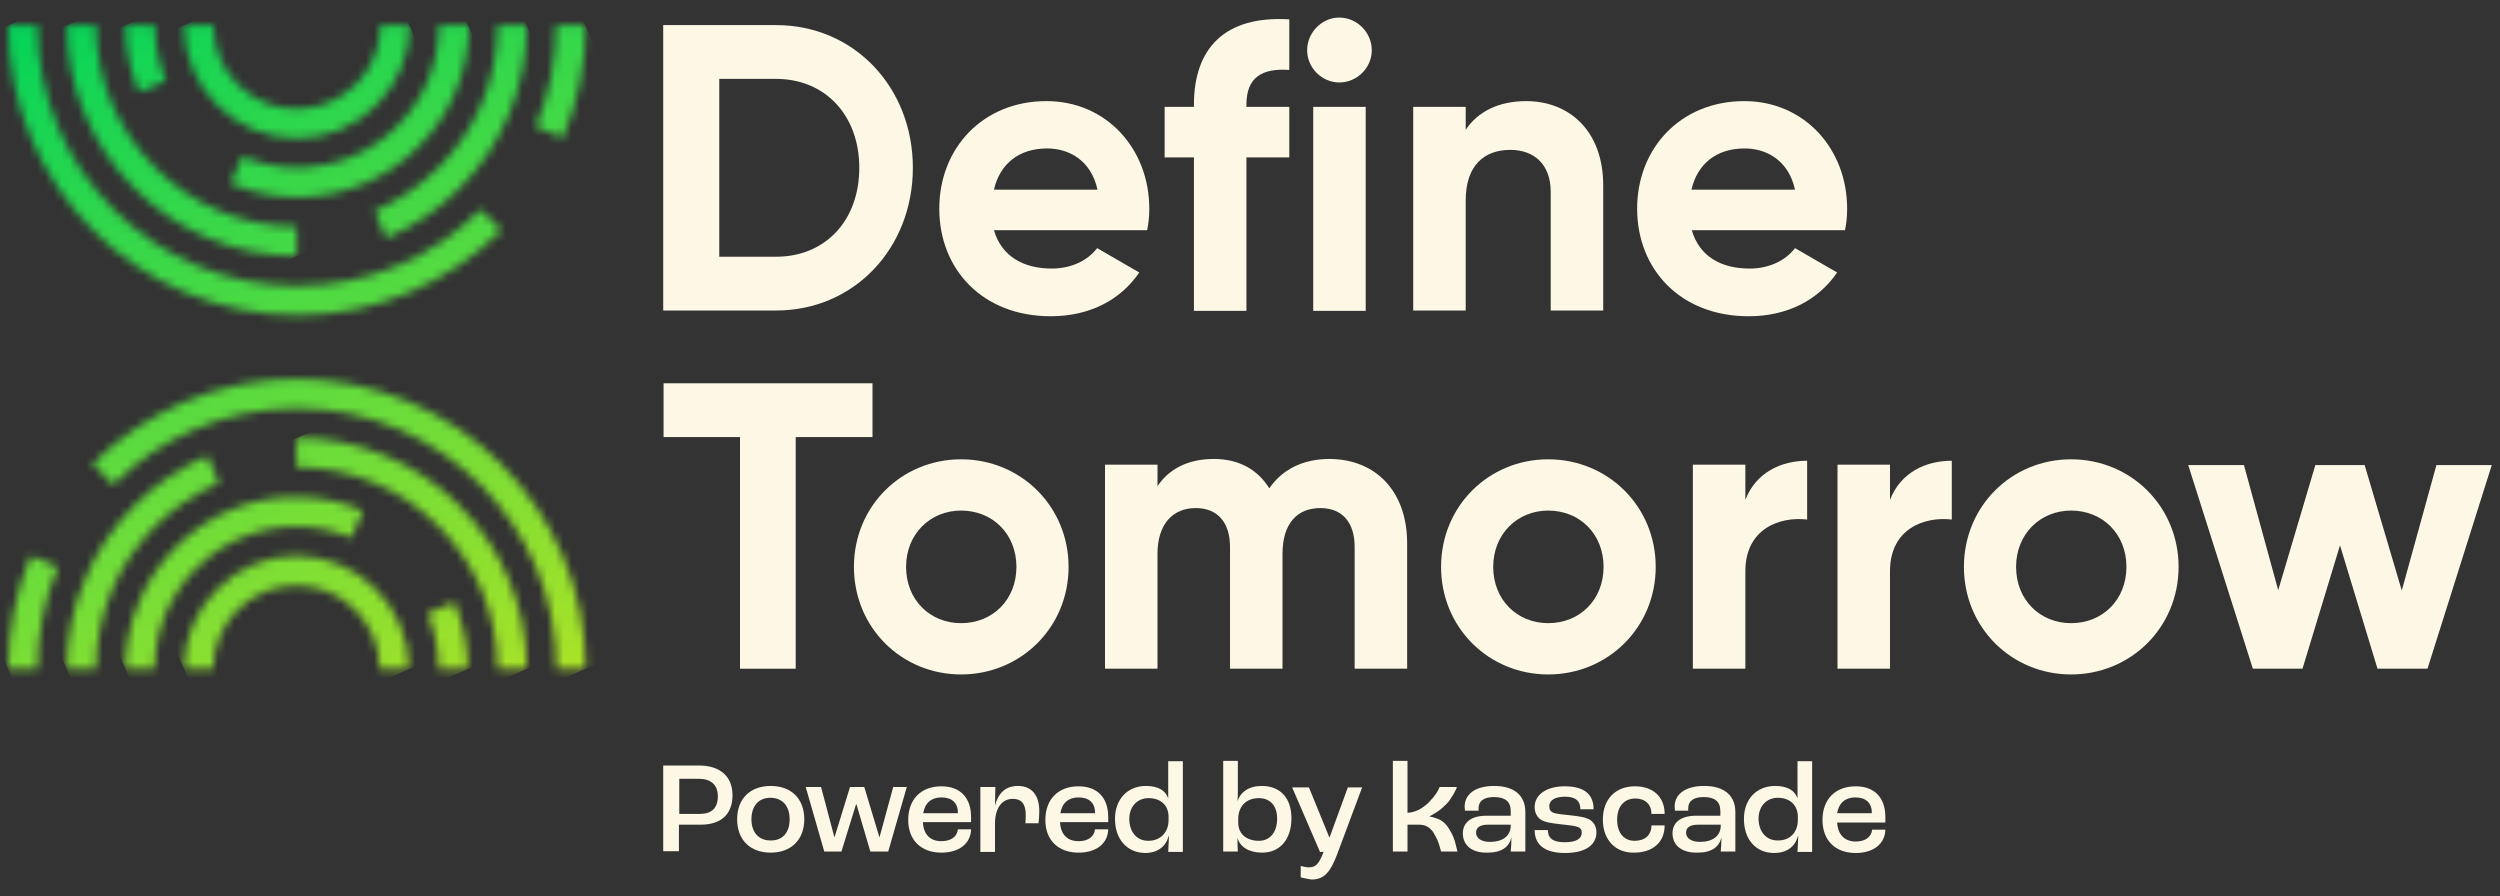 <svg width="304" height="109" viewBox="0 0 304 109" fill="none" xmlns="http://www.w3.org/2000/svg">
<rect x="0" y="0" width="304" height="109" fill="#333333" stroke="none"/>
<path d="M111.004 20.405C111.004 30.171 103.881 37.758 94.37 37.758H80.647V3.052H94.37C103.881 3.052 111.004 10.638 111.004 20.405ZM104.489 20.405C104.489 13.996 100.32 9.592 94.37 9.592H87.465V31.218H94.37C100.364 31.218 104.489 26.814 104.489 20.405Z" fill="#FCF8E5"/>
<path d="M127.897 32.656C130.373 32.656 132.327 31.61 133.413 30.171L138.537 33.136C136.236 36.493 132.501 38.455 127.767 38.455C119.472 38.455 114.217 32.744 114.217 25.375C114.217 18.007 119.516 12.295 127.246 12.295C134.542 12.295 139.753 18.094 139.753 25.375C139.753 26.334 139.666 27.163 139.493 27.991H120.862C121.817 31.261 124.553 32.656 127.897 32.656ZM133.456 23.064C132.674 19.489 129.982 18.05 127.333 18.05C123.945 18.05 121.6 19.882 120.862 23.064H133.456Z" fill="#FCF8E5"/>
<path d="M151.566 12.731V12.993H156.777V19.14H151.566V37.801H145.182V19.14H141.621V12.993H145.182V12.731C145.182 5.886 148.917 1.875 156.777 2.354V8.502C153.477 8.284 151.566 9.374 151.566 12.731Z" fill="#FCF8E5"/>
<path d="M158.949 6.104C158.949 3.968 160.729 2.136 162.857 2.136C165.029 2.136 166.809 3.968 166.809 6.104C166.809 8.24 165.029 10.028 162.857 10.028C160.729 10.028 158.949 8.24 158.949 6.104ZM159.687 12.993H166.071V37.801H159.687V12.993Z" fill="#FCF8E5"/>
<path d="M194.951 22.541V37.758H188.567V23.326C188.567 19.969 186.526 18.225 183.659 18.225C180.532 18.225 178.231 20.056 178.231 24.372V37.758H171.847V12.993H178.231V15.783C179.707 13.56 182.27 12.295 185.57 12.295C190.868 12.295 194.951 15.958 194.951 22.541Z" fill="#FCF8E5"/>
<path d="M212.757 32.656C215.232 32.656 217.186 31.61 218.272 30.171L223.397 33.136C221.095 36.493 217.36 38.455 212.626 38.455C204.332 38.455 199.077 32.744 199.077 25.375C199.077 18.007 204.375 12.295 212.105 12.295C219.401 12.295 224.613 18.094 224.613 25.375C224.613 26.334 224.526 27.163 224.352 27.991H205.721C206.677 31.261 209.369 32.656 212.757 32.656ZM218.272 23.064C217.49 19.489 214.798 18.05 212.149 18.05C208.761 18.05 206.416 19.882 205.678 23.064H218.272Z" fill="#FCF8E5"/>
<path d="M106.096 53.148H96.759V81.314H89.984V53.148H80.69V46.608H106.096V53.148Z" fill="#FCF8E5"/>
<path d="M103.838 68.932C103.838 61.563 109.614 55.852 116.866 55.852C124.119 55.852 129.938 61.563 129.938 68.932C129.938 76.3 124.119 82.012 116.866 82.012C109.614 82.012 103.838 76.3 103.838 68.932ZM123.598 68.932C123.598 64.92 120.688 62.086 116.866 62.086C113.132 62.086 110.178 64.92 110.178 68.932C110.178 72.943 113.088 75.777 116.866 75.777C120.688 75.777 123.598 72.943 123.598 68.932Z" fill="#FCF8E5"/>
<path d="M171.109 66.054V81.314H164.725V66.49C164.725 63.569 163.248 61.781 160.556 61.781C157.733 61.781 155.952 63.656 155.952 67.362V81.314H149.568V66.49C149.568 63.569 148.092 61.781 145.399 61.781C142.663 61.781 140.752 63.656 140.752 67.362V81.314H134.368V56.506H140.752V59.122C142.142 57.029 144.444 55.808 147.614 55.808C150.654 55.808 152.956 57.116 154.345 59.383C155.865 57.16 158.341 55.808 161.685 55.808C167.417 55.852 171.109 59.863 171.109 66.054Z" fill="#FCF8E5"/>
<path d="M175.234 68.932C175.234 61.563 181.01 55.852 188.263 55.852C195.516 55.852 201.335 61.563 201.335 68.932C201.335 76.3 195.516 82.012 188.263 82.012C181.01 82.012 175.234 76.3 175.234 68.932ZM194.994 68.932C194.994 64.92 192.085 62.086 188.263 62.086C184.528 62.086 181.575 64.92 181.575 68.932C181.575 72.943 184.485 75.777 188.263 75.777C192.085 75.777 194.994 72.943 194.994 68.932Z" fill="#FCF8E5"/>
<path d="M219.749 56.026V63.176C216.448 62.784 212.236 64.266 212.236 69.455V81.314H205.852V56.506H212.236V60.778C213.538 57.421 216.622 56.026 219.749 56.026Z" fill="#FCF8E5"/>
<path d="M237.337 56.026V63.176C234.037 62.784 229.824 64.266 229.824 69.455V81.314H223.44V56.506H229.824V60.778C231.127 57.421 234.21 56.026 237.337 56.026Z" fill="#FCF8E5"/>
<path d="M238.814 68.932C238.814 61.563 244.59 55.852 251.843 55.852C259.095 55.852 264.915 61.563 264.915 68.932C264.915 76.3 259.095 82.012 251.843 82.012C244.59 82.012 238.814 76.3 238.814 68.932ZM258.574 68.932C258.574 64.92 255.664 62.086 251.843 62.086C248.108 62.086 245.155 64.92 245.155 68.932C245.155 72.943 248.064 75.777 251.843 75.777C255.664 75.777 258.574 72.943 258.574 68.932Z" fill="#FCF8E5"/>
<path d="M303.001 56.549L295.184 81.314H289.104L284.544 66.316L279.984 81.314H273.947L266.087 56.549H272.862L277.031 71.766L281.547 56.549H287.541L292.057 71.809L296.27 56.549H303.001Z" fill="#FCF8E5"/>
<mask id="mask0_4307_4782" style="mask-type:luminance" maskUnits="userSpaceOnUse" x="22" y="3" width="28" height="14">
<path d="M22.366 3.052C22.366 4.927 22.713 6.714 23.451 8.415C24.146 10.072 25.145 11.51 26.405 12.775C27.664 14.039 29.141 15.042 30.747 15.74C32.441 16.437 34.222 16.83 36.089 16.83C37.957 16.83 39.737 16.481 41.431 15.74C43.081 15.042 44.514 14.039 45.774 12.775C47.033 11.51 48.032 10.028 48.727 8.415C49.465 6.714 49.813 4.927 49.813 3.052H46.251C46.251 4.404 45.991 5.755 45.47 7.02C44.949 8.24 44.21 9.33 43.298 10.246C42.343 11.162 41.301 11.903 40.085 12.426C37.522 13.516 34.656 13.516 32.137 12.47C30.921 11.946 29.835 11.205 28.923 10.29C28.011 9.374 27.273 8.284 26.752 7.063C26.231 5.799 25.97 4.491 25.97 3.096H22.366V3.052Z" fill="white"/>
</mask>
<g mask="url(#mask0_4307_4782)">
<path d="M45.296 -7.107L54.85 14.562L26.839 26.988L17.285 5.319L45.296 -7.107Z" fill="url(#paint0_linear_4307_4782)"/>
</g>
<mask id="mask1_4307_4782" style="mask-type:luminance" maskUnits="userSpaceOnUse" x="28" y="3" width="30" height="21">
<path d="M53.373 3.052C53.373 5.406 52.896 7.674 52.027 9.81C51.159 11.859 49.899 13.734 48.336 15.304C46.729 16.917 44.905 18.138 42.864 19.01C38.608 20.841 33.7 20.841 29.444 19.01L28.055 22.323C30.617 23.413 33.353 23.98 36.176 23.98C38.999 23.98 41.691 23.413 44.297 22.323C46.772 21.277 48.987 19.751 50.898 17.832C52.809 15.914 54.329 13.69 55.371 11.205C56.457 8.633 57.022 5.886 57.022 3.052H53.373V3.052Z" fill="white"/>
</mask>
<g mask="url(#mask1_4307_4782)">
<path d="M52.201 -7.674L64.621 20.579L32.701 34.749L20.281 6.496L52.201 -7.674Z" fill="url(#paint1_linear_4307_4782)"/>
</g>
<mask id="mask2_4307_4782" style="mask-type:luminance" maskUnits="userSpaceOnUse" x="15" y="3" width="6" height="9">
<path d="M15.244 3.052C15.244 5.886 15.808 8.589 16.894 11.205L20.195 9.81C19.282 7.674 18.848 5.406 18.848 3.052H15.244Z" fill="white"/>
</mask>
<g mask="url(#mask2_4307_4782)">
<path d="M19.369 1.221L23.148 9.854L16.069 13.036L12.247 4.404L19.369 1.221Z" fill="url(#paint2_linear_4307_4782)"/>
</g>
<mask id="mask3_4307_4782" style="mask-type:luminance" maskUnits="userSpaceOnUse" x="45" y="3" width="20" height="26">
<path d="M60.496 3.052C60.496 6.366 59.845 9.548 58.585 12.557C57.369 15.478 55.589 18.094 53.33 20.361C51.072 22.628 48.466 24.372 45.557 25.637L46.946 28.95C50.29 27.555 53.287 25.506 55.849 22.934C58.411 20.361 60.453 17.353 61.842 13.996C63.319 10.551 64.057 6.845 64.057 3.096H60.496V3.052Z" fill="white"/>
</mask>
<g mask="url(#mask3_4307_4782)">
<path d="M61.017 -3.793L73.568 24.721L48.597 35.796L36.046 7.281L61.017 -3.793Z" fill="url(#paint3_linear_4307_4782)"/>
</g>
<mask id="mask4_4307_4782" style="mask-type:luminance" maskUnits="userSpaceOnUse" x="8" y="3" width="29" height="29">
<path d="M8.121 3.052C8.121 6.845 8.859 10.508 10.336 13.952C11.726 17.309 13.767 20.318 16.329 22.89C18.891 25.462 21.888 27.512 25.232 28.907C28.663 30.389 32.354 31.13 36.089 31.13V27.555C32.788 27.555 29.618 26.901 26.622 25.637C23.712 24.416 21.106 22.628 18.848 20.361C16.59 18.094 14.852 15.478 13.593 12.557C12.334 9.592 11.682 6.366 11.682 3.052H8.121Z" fill="white"/>
</mask>
<g mask="url(#mask4_4307_4782)">
<path d="M31.529 -7.325L46.425 26.552L12.681 41.551L-2.215 7.674L31.529 -7.325Z" fill="url(#paint4_linear_4307_4782)"/>
</g>
<mask id="mask5_4307_4782" style="mask-type:luminance" maskUnits="userSpaceOnUse" x="65" y="3" width="7" height="14">
<path d="M67.618 3.052C67.618 7.325 66.793 11.467 65.143 15.391L68.444 16.786C70.268 12.426 71.223 7.804 71.223 3.052H67.618Z" fill="white"/>
</mask>
<g mask="url(#mask5_4307_4782)">
<path d="M70.181 0.828L76.218 14.519L66.142 19.01L60.105 5.319L70.181 0.828Z" fill="url(#paint5_linear_4307_4782)"/>
</g>
<mask id="mask6_4307_4782" style="mask-type:luminance" maskUnits="userSpaceOnUse" x="0" y="3" width="61" height="36">
<path d="M0.999 3.052C0.999 7.804 1.911 12.426 3.778 16.786C5.559 20.972 8.078 24.765 11.292 27.991C14.505 31.218 18.284 33.746 22.453 35.534C26.796 37.365 31.399 38.324 36.133 38.324C40.867 38.324 45.47 37.409 49.813 35.534C53.982 33.746 57.76 31.218 60.974 27.991L58.455 25.462C55.545 28.384 52.201 30.651 48.423 32.264C44.514 33.921 40.389 34.749 36.133 34.749C31.877 34.749 27.751 33.921 23.843 32.264C20.108 30.651 16.72 28.384 13.81 25.462C10.901 22.541 8.642 19.184 7.036 15.391C5.385 11.467 4.56 7.325 4.56 3.052H0.999V3.052Z" fill="white"/>
</mask>
<g mask="url(#mask6_4307_4782)">
<path d="M51.115 -19.184L73.872 32.526L10.77 60.56L-11.986 8.851L51.115 -19.184Z" fill="url(#paint6_linear_4307_4782)"/>
</g>
<mask id="mask7_4307_4782" style="mask-type:luminance" maskUnits="userSpaceOnUse" x="22" y="67" width="28" height="15">
<path d="M30.747 68.67C29.097 69.368 27.664 70.37 26.405 71.635C25.145 72.899 24.146 74.382 23.451 75.995C22.713 77.695 22.366 79.483 22.366 81.358H25.927C25.927 80.006 26.187 78.654 26.709 77.39C27.23 76.169 27.968 75.079 28.88 74.164C29.792 73.248 30.878 72.507 32.094 71.984C34.613 70.937 37.479 70.937 39.998 71.984C41.214 72.507 42.299 73.248 43.211 74.164C44.123 75.123 44.862 76.213 45.383 77.39C45.904 78.654 46.165 79.962 46.165 81.358H49.726C49.726 79.483 49.378 77.695 48.64 75.995C47.945 74.338 46.946 72.899 45.687 71.635C44.427 70.37 42.951 69.368 41.344 68.67C39.65 67.972 37.826 67.58 36.002 67.58C34.265 67.58 32.441 67.929 30.747 68.67Z" fill="white"/>
</mask>
<g mask="url(#mask7_4307_4782)">
<path d="M45.296 57.378L54.85 79.09L26.839 91.516L17.328 69.804L45.296 57.378Z" fill="url(#paint7_linear_4307_4782)"/>
</g>
<mask id="mask8_4307_4782" style="mask-type:luminance" maskUnits="userSpaceOnUse" x="15" y="60" width="30" height="22">
<path d="M27.968 62.043C25.493 63.089 23.278 64.615 21.367 66.534C19.456 68.452 17.936 70.676 16.894 73.204C15.808 75.777 15.244 78.524 15.244 81.358H18.805C18.805 79.003 19.282 76.736 20.151 74.6C21.02 72.55 22.279 70.676 23.843 69.106C25.449 67.493 27.273 66.272 29.314 65.4C33.571 63.569 38.478 63.569 42.734 65.4L44.124 62.086C41.561 60.996 38.825 60.43 36.002 60.43C33.267 60.386 30.53 60.953 27.968 62.043Z" fill="white"/>
</mask>
<g mask="url(#mask8_4307_4782)">
<path d="M39.477 49.66L51.897 77.913L19.977 92.083L7.557 63.83L39.477 49.66Z" fill="url(#paint8_linear_4307_4782)"/>
</g>
<mask id="mask9_4307_4782" style="mask-type:luminance" maskUnits="userSpaceOnUse" x="51" y="73" width="6" height="9">
<path d="M51.984 74.6C52.896 76.736 53.33 79.003 53.33 81.358H56.891C56.891 78.524 56.327 75.82 55.241 73.204L51.984 74.6Z" fill="white"/>
</mask>
<g mask="url(#mask9_4307_4782)">
<path d="M56.11 71.373L59.931 80.006L52.809 83.145L48.987 74.512L56.11 71.373Z" fill="url(#paint9_linear_4307_4782)"/>
</g>
<mask id="mask10_4307_4782" style="mask-type:luminance" maskUnits="userSpaceOnUse" x="8" y="55" width="19" height="27">
<path d="M16.329 61.476C13.767 64.049 11.726 67.057 10.336 70.414C8.859 73.859 8.121 77.564 8.121 81.314H11.682C11.682 78.001 12.334 74.818 13.593 71.809C14.809 68.888 16.59 66.272 18.848 64.005C21.106 61.738 23.712 59.994 26.622 58.729L25.232 55.416C21.888 56.854 18.891 58.904 16.329 61.476Z" fill="white"/>
</mask>
<g mask="url(#mask10_4307_4782)">
<path d="M23.582 48.614L36.133 77.085L11.118 88.203L-1.433 59.688L23.582 48.614Z" fill="url(#paint10_linear_4307_4782)"/>
</g>
<mask id="mask11_4307_4782" style="mask-type:luminance" maskUnits="userSpaceOnUse" x="36" y="53" width="29" height="29">
<path d="M36.089 56.811C39.39 56.811 42.56 57.465 45.557 58.729C48.467 59.95 51.072 61.738 53.331 64.005C55.589 66.272 57.326 68.888 58.585 71.809C59.845 74.818 60.496 78.044 60.496 81.314H64.057C64.057 77.521 63.319 73.858 61.843 70.414C60.453 67.057 58.412 64.048 55.849 61.476C53.287 58.904 50.291 56.854 46.947 55.459C43.516 53.977 39.824 53.236 36.046 53.236V56.811H36.089Z" fill="white"/>
</mask>
<g mask="url(#mask11_4307_4782)">
<path d="M59.497 42.859L74.393 76.736L40.649 91.734L25.753 57.857L59.497 42.859Z" fill="url(#paint11_linear_4307_4782)"/>
</g>
<mask id="mask12_4307_4782" style="mask-type:luminance" maskUnits="userSpaceOnUse" x="0" y="67" width="8" height="15">
<path d="M0.999 81.314H4.56C4.56 77.041 5.385 72.899 7.036 68.975L3.735 67.58C1.911 71.94 0.999 76.562 0.999 81.314Z" fill="white"/>
</mask>
<g mask="url(#mask12_4307_4782)">
<path d="M6.037 65.356L12.073 79.09L1.955 83.581L-4.082 69.847L6.037 65.356Z" fill="url(#paint12_linear_4307_4782)"/>
</g>
<mask id="mask13_4307_4782" style="mask-type:luminance" maskUnits="userSpaceOnUse" x="11" y="46" width="61" height="36">
<path d="M22.409 48.876C18.24 50.663 14.462 53.192 11.248 56.418L13.767 58.947C16.677 56.026 20.021 53.759 23.799 52.146C27.664 50.489 31.833 49.66 36.089 49.66C40.345 49.66 44.471 50.489 48.38 52.146C52.114 53.759 55.502 56.026 58.411 58.947C61.321 61.868 63.58 65.226 65.186 69.019C66.837 72.899 67.662 77.085 67.662 81.358H71.223C71.223 76.605 70.311 71.984 68.444 67.624C66.663 63.438 64.144 59.645 60.93 56.418C57.717 53.192 53.938 50.663 49.769 48.876C45.426 47.044 40.823 46.085 36.089 46.085C31.355 46.085 26.752 47.001 22.409 48.876Z" fill="white"/>
</mask>
<g mask="url(#mask13_4307_4782)">
<path d="M61.364 23.849L84.164 75.559L21.063 103.594L-1.737 51.84L61.364 23.849Z" fill="url(#paint13_linear_4307_4782)"/>
</g>
<path d="M177.883 101.326C177.883 100.149 178.708 99.19 180.793 99.19H183.703V98.623C183.703 97.446 183.008 96.923 181.662 96.923C180.446 96.923 179.794 97.402 179.794 98.274C179.794 98.318 179.794 98.449 179.794 98.58H178.144C178.144 98.449 178.1 98.274 178.1 98.1C178.1 96.53 179.447 95.571 181.705 95.571C184.094 95.571 185.483 96.705 185.483 98.754V103.55H183.703C183.746 103.158 183.79 102.46 183.79 101.806C183.529 102.983 182.617 103.681 180.88 103.681C179.056 103.724 177.883 102.852 177.883 101.326ZM183.703 100.411V100.28H180.967C179.968 100.28 179.49 100.629 179.49 101.239C179.49 101.937 180.142 102.373 181.184 102.373C182.747 102.373 183.703 101.632 183.703 100.411Z" fill="#FCF8E5"/>
<path d="M186.613 100.934H188.22C188.22 101.85 188.741 102.416 190.261 102.416C191.694 102.416 192.345 101.98 192.345 101.239C192.345 100.934 192.215 100.672 191.824 100.542C191.433 100.411 190.695 100.324 189.827 100.236C188.611 100.106 187.785 99.975 187.308 99.626C186.873 99.321 186.613 98.754 186.613 98.144C186.613 96.574 188.133 95.615 190.261 95.615C192.693 95.615 193.779 96.618 193.779 98.405H192.172C192.172 97.402 191.607 96.879 190.304 96.879C189.088 96.879 188.393 97.315 188.393 98.013C188.393 98.362 188.48 98.667 188.915 98.841C189.305 98.972 190.044 99.059 190.999 99.146C192.128 99.277 192.736 99.364 193.301 99.669C193.822 99.975 194.126 100.542 194.126 101.196C194.126 102.765 192.78 103.724 190.304 103.724C187.568 103.724 186.613 102.504 186.613 100.934Z" fill="#FCF8E5"/>
<path d="M194.907 99.669C194.907 97.141 196.471 95.615 198.816 95.615C200.987 95.615 202.42 96.879 202.42 98.972H200.814C200.814 97.795 200.032 97.097 198.859 97.097C197.513 97.097 196.644 98.056 196.644 99.669C196.644 101.283 197.47 102.242 198.772 102.242C200.032 102.242 200.814 101.544 200.814 100.367H202.42C202.42 102.46 200.944 103.681 198.686 103.681C196.471 103.724 194.907 102.155 194.907 99.669Z" fill="#FCF8E5"/>
<path d="M203.376 101.326C203.376 100.149 204.201 99.19 206.286 99.19H209.195V98.623C209.195 97.446 208.501 96.923 207.154 96.923C205.938 96.923 205.287 97.402 205.287 98.274C205.287 98.318 205.287 98.449 205.287 98.58H203.68C203.68 98.449 203.637 98.274 203.637 98.1C203.637 96.53 204.983 95.571 207.241 95.571C209.63 95.571 211.019 96.705 211.019 98.754V103.55H209.239C209.282 103.158 209.326 102.46 209.326 101.806C209.065 102.983 208.153 103.681 206.416 103.681C204.592 103.724 203.376 102.852 203.376 101.326ZM209.239 100.411V100.28H206.503C205.504 100.28 205.026 100.629 205.026 101.239C205.026 101.937 205.678 102.373 206.72 102.373C208.283 102.373 209.239 101.632 209.239 100.411Z" fill="#FCF8E5"/>
<path d="M212.062 99.582C212.062 97.228 213.538 95.571 215.883 95.571C217.36 95.571 218.272 96.138 218.576 97.097V92.563H220.356V103.594H218.576C218.619 103.114 218.619 102.46 218.663 101.675H218.619C218.315 102.896 217.316 103.724 215.753 103.724C213.495 103.724 212.062 102.068 212.062 99.582ZM218.619 99.713V99.321C218.619 97.925 217.664 97.01 216.187 97.01C214.798 97.01 213.842 98.056 213.842 99.539C213.842 101.108 214.754 102.198 216.144 102.198C217.62 102.242 218.619 101.239 218.619 99.713Z" fill="#FCF8E5"/>
<path d="M229.26 100.018H223.397C223.484 101.544 224.352 102.329 225.655 102.329C226.784 102.329 227.566 101.806 227.653 100.89H229.26C229.216 102.634 227.783 103.724 225.655 103.724C223.18 103.724 221.616 102.198 221.616 99.713C221.616 97.184 223.18 95.615 225.655 95.615C227.87 95.615 229.26 96.923 229.26 99.364V100.018ZM227.609 98.797C227.609 97.62 226.871 96.966 225.612 96.966C224.396 96.966 223.614 97.62 223.397 98.885H227.609V98.797Z" fill="#FCF8E5"/>
<path d="M176.885 102.198C176.754 101.806 176.581 101.414 176.364 101.065C176.19 100.716 175.929 100.367 175.669 100.106C175.408 99.844 175.061 99.626 174.626 99.495C174.366 99.408 174.105 99.321 173.801 99.277C174.062 99.146 174.279 99.016 174.496 98.885C174.93 98.623 175.278 98.362 175.625 98.013C175.973 97.708 176.277 97.359 176.494 96.966C176.754 96.618 176.928 96.225 177.102 95.876L177.145 95.702H175.061L175.017 95.789C174.93 96.007 174.8 96.269 174.583 96.574C174.409 96.836 174.149 97.141 173.888 97.402C173.628 97.708 173.324 97.969 172.976 98.187L172.933 98.231C172.412 98.58 171.804 98.798 171.152 98.841V92.519H169.372V103.55H171.152V101.675V100.28H172.498C172.976 100.28 173.367 100.367 173.671 100.585C173.975 100.803 174.236 101.065 174.409 101.414C174.54 101.632 174.626 101.85 174.757 102.068C174.887 102.373 175.017 102.722 175.104 103.07L175.234 103.55H177.232L176.885 102.198Z" fill="#FCF8E5"/>
<path d="M80.69 93.086H84.99C87.552 93.086 89.072 94.394 89.072 96.705C89.072 98.972 87.726 100.28 85.207 100.28H82.558V103.506H80.647V93.086H80.69ZM85.12 98.972C86.51 98.972 87.291 98.275 87.291 96.836C87.291 95.441 86.466 94.699 84.946 94.699H82.601V98.972H85.12Z" fill="#FCF8E5"/>
<path d="M89.637 99.626C89.637 97.097 91.244 95.571 93.719 95.571C96.238 95.571 97.801 97.141 97.801 99.626C97.801 102.111 96.194 103.681 93.719 103.681C91.244 103.681 89.637 102.155 89.637 99.626ZM96.021 99.626C96.021 98.013 95.152 97.01 93.676 97.01C92.242 97.01 91.374 98.013 91.374 99.626C91.374 101.196 92.242 102.198 93.676 102.198C95.152 102.242 96.021 101.239 96.021 99.626Z" fill="#FCF8E5"/>
<path d="M97.975 95.702H99.842L101.449 101.762H101.492L103.36 95.702H105.097L106.921 101.762H106.964L108.615 95.702H110.265L108.007 103.55H105.835L104.141 97.795H104.098L102.317 103.55H100.233L97.975 95.702Z" fill="#FCF8E5"/>
<path d="M118.082 99.975H112.22C112.306 101.501 113.132 102.286 114.478 102.286C115.607 102.286 116.389 101.762 116.476 100.847H118.082C118.039 102.591 116.606 103.681 114.478 103.681C112.002 103.681 110.439 102.155 110.439 99.713C110.439 97.184 112.002 95.615 114.478 95.615C116.693 95.615 118.082 96.923 118.082 99.364V99.975ZM116.476 98.797C116.476 97.62 115.737 96.966 114.478 96.966C113.262 96.966 112.48 97.62 112.263 98.885H116.476V98.797Z" fill="#FCF8E5"/>
<path d="M119.255 95.702H121.035L120.992 97.969C121.339 96.574 122.165 95.571 123.771 95.571C125.465 95.571 126.377 96.705 126.377 98.623C126.377 99.103 126.334 99.757 126.29 100.106H124.683C124.727 99.8 124.727 99.408 124.727 99.059C124.727 97.751 124.206 97.141 123.163 97.141C121.817 97.141 120.992 98.274 120.992 100.149V103.594H119.211V95.702H119.255Z" fill="#FCF8E5"/>
<path d="M134.759 99.975H128.896C128.983 101.501 129.808 102.286 131.154 102.286C132.283 102.286 133.065 101.762 133.152 100.847H134.759C134.715 102.591 133.282 103.681 131.154 103.681C128.679 103.681 127.115 102.155 127.115 99.713C127.115 97.184 128.679 95.615 131.154 95.615C133.369 95.615 134.759 96.923 134.759 99.364V99.975ZM133.152 98.797C133.152 97.62 132.414 96.966 131.154 96.966C129.938 96.966 129.156 97.62 128.939 98.885H133.152V98.797Z" fill="#FCF8E5"/>
<path d="M135.584 99.582C135.584 97.228 137.061 95.571 139.362 95.571C140.839 95.571 141.751 96.138 142.055 97.097V92.563H143.835V103.594H142.055C142.098 103.114 142.098 102.46 142.142 101.675H142.098C141.794 102.896 140.795 103.724 139.232 103.724C137.017 103.681 135.584 102.024 135.584 99.582ZM142.098 99.713V99.321C142.098 97.925 141.143 97.053 139.666 97.053C138.277 97.053 137.321 98.1 137.321 99.582C137.321 101.152 138.233 102.242 139.623 102.242C141.099 102.242 142.098 101.239 142.098 99.713Z" fill="#FCF8E5"/>
<path d="M150.48 101.893C150.48 102.46 150.48 103.158 150.523 103.55H148.743V92.519H150.523V96.094C150.523 96.443 150.523 97.054 150.48 97.446C150.827 96.312 151.87 95.571 153.433 95.571C155.691 95.571 157.038 97.054 157.038 99.495C157.038 102.068 155.648 103.681 153.476 103.681C151.87 103.681 150.784 102.983 150.48 101.893ZM155.3 99.539C155.3 98.013 154.475 97.054 153.086 97.054C151.522 97.054 150.567 98.056 150.567 99.626V100.018C150.567 101.37 151.522 102.242 153.086 102.242C154.432 102.242 155.3 101.196 155.3 99.539Z" fill="#FCF8E5"/>
<path d="M158.167 106.689V105.294C158.384 105.338 158.731 105.468 159.166 105.468C159.991 105.468 160.382 105.076 160.946 103.594H160.512L157.125 95.746H159.166L161.641 101.806H161.685L163.899 95.746H165.637L162.64 103.768C161.771 106.122 160.99 106.951 159.47 106.951C158.862 106.864 158.384 106.733 158.167 106.689Z" fill="#FCF8E5"/>
<defs>
<linearGradient id="paint0_linear_4307_4782" x1="26.959" y1="-10.771" x2="72.581" y2="92.001" gradientUnits="userSpaceOnUse">
<stop stop-color="#00D35A"/>
<stop offset="1" stop-color="#BBE422"/>
</linearGradient>
<linearGradient id="paint1_linear_4307_4782" x1="30.96" y1="-12.55" x2="76.583" y2="90.221" gradientUnits="userSpaceOnUse">
<stop stop-color="#00D35A"/>
<stop offset="1" stop-color="#BBE422"/>
</linearGradient>
<linearGradient id="paint2_linear_4307_4782" x1="12.627" y1="-4.414" x2="58.25" y2="98.358" gradientUnits="userSpaceOnUse">
<stop stop-color="#00D35A"/>
<stop offset="1" stop-color="#BBE422"/>
</linearGradient>
<linearGradient id="paint3_linear_4307_4782" x1="40.391" y1="-16.74" x2="86.013" y2="86.032" gradientUnits="userSpaceOnUse">
<stop stop-color="#00D35A"/>
<stop offset="1" stop-color="#BBE422"/>
</linearGradient>
<linearGradient id="paint4_linear_4307_4782" x1="12.62" y1="-4.41" x2="58.243" y2="98.362" gradientUnits="userSpaceOnUse">
<stop stop-color="#00D35A"/>
<stop offset="1" stop-color="#BBE422"/>
</linearGradient>
<linearGradient id="paint5_linear_4307_4782" x1="53.798" y1="-22.689" x2="99.421" y2="80.082" gradientUnits="userSpaceOnUse">
<stop stop-color="#00D35A"/>
<stop offset="1" stop-color="#BBE422"/>
</linearGradient>
<linearGradient id="paint6_linear_4307_4782" x1="18.704" y1="-7.114" x2="64.326" y2="95.658" gradientUnits="userSpaceOnUse">
<stop stop-color="#00D35A"/>
<stop offset="1" stop-color="#BBE422"/>
</linearGradient>
<linearGradient id="paint7_linear_4307_4782" x1="3.196" y1="-0.222" x2="48.819" y2="102.55" gradientUnits="userSpaceOnUse">
<stop stop-color="#00D35A"/>
<stop offset="1" stop-color="#BBE422"/>
</linearGradient>
<linearGradient id="paint8_linear_4307_4782" x1="-0.806" y1="1.551" x2="44.817" y2="104.323" gradientUnits="userSpaceOnUse">
<stop stop-color="#00D35A"/>
<stop offset="1" stop-color="#BBE422"/>
</linearGradient>
<linearGradient id="paint9_linear_4307_4782" x1="17.535" y1="-6.59" x2="63.157" y2="96.182" gradientUnits="userSpaceOnUse">
<stop stop-color="#00D35A"/>
<stop offset="1" stop-color="#BBE422"/>
</linearGradient>
<linearGradient id="paint10_linear_4307_4782" x1="-10.236" y1="5.741" x2="35.386" y2="108.512" gradientUnits="userSpaceOnUse">
<stop stop-color="#00D35A"/>
<stop offset="1" stop-color="#BBE422"/>
</linearGradient>
<linearGradient id="paint11_linear_4307_4782" x1="17.534" y1="-6.589" x2="63.157" y2="96.182" gradientUnits="userSpaceOnUse">
<stop stop-color="#00D35A"/>
<stop offset="1" stop-color="#BBE422"/>
</linearGradient>
<linearGradient id="paint12_linear_4307_4782" x1="-23.647" y1="11.69" x2="21.976" y2="114.462" gradientUnits="userSpaceOnUse">
<stop stop-color="#00D35A"/>
<stop offset="1" stop-color="#BBE422"/>
</linearGradient>
<linearGradient id="paint13_linear_4307_4782" x1="11.457" y1="-3.89" x2="57.08" y2="98.882" gradientUnits="userSpaceOnUse">
<stop stop-color="#00D35A"/>
<stop offset="1" stop-color="#BBE422"/>
</linearGradient>
</defs>
</svg>
